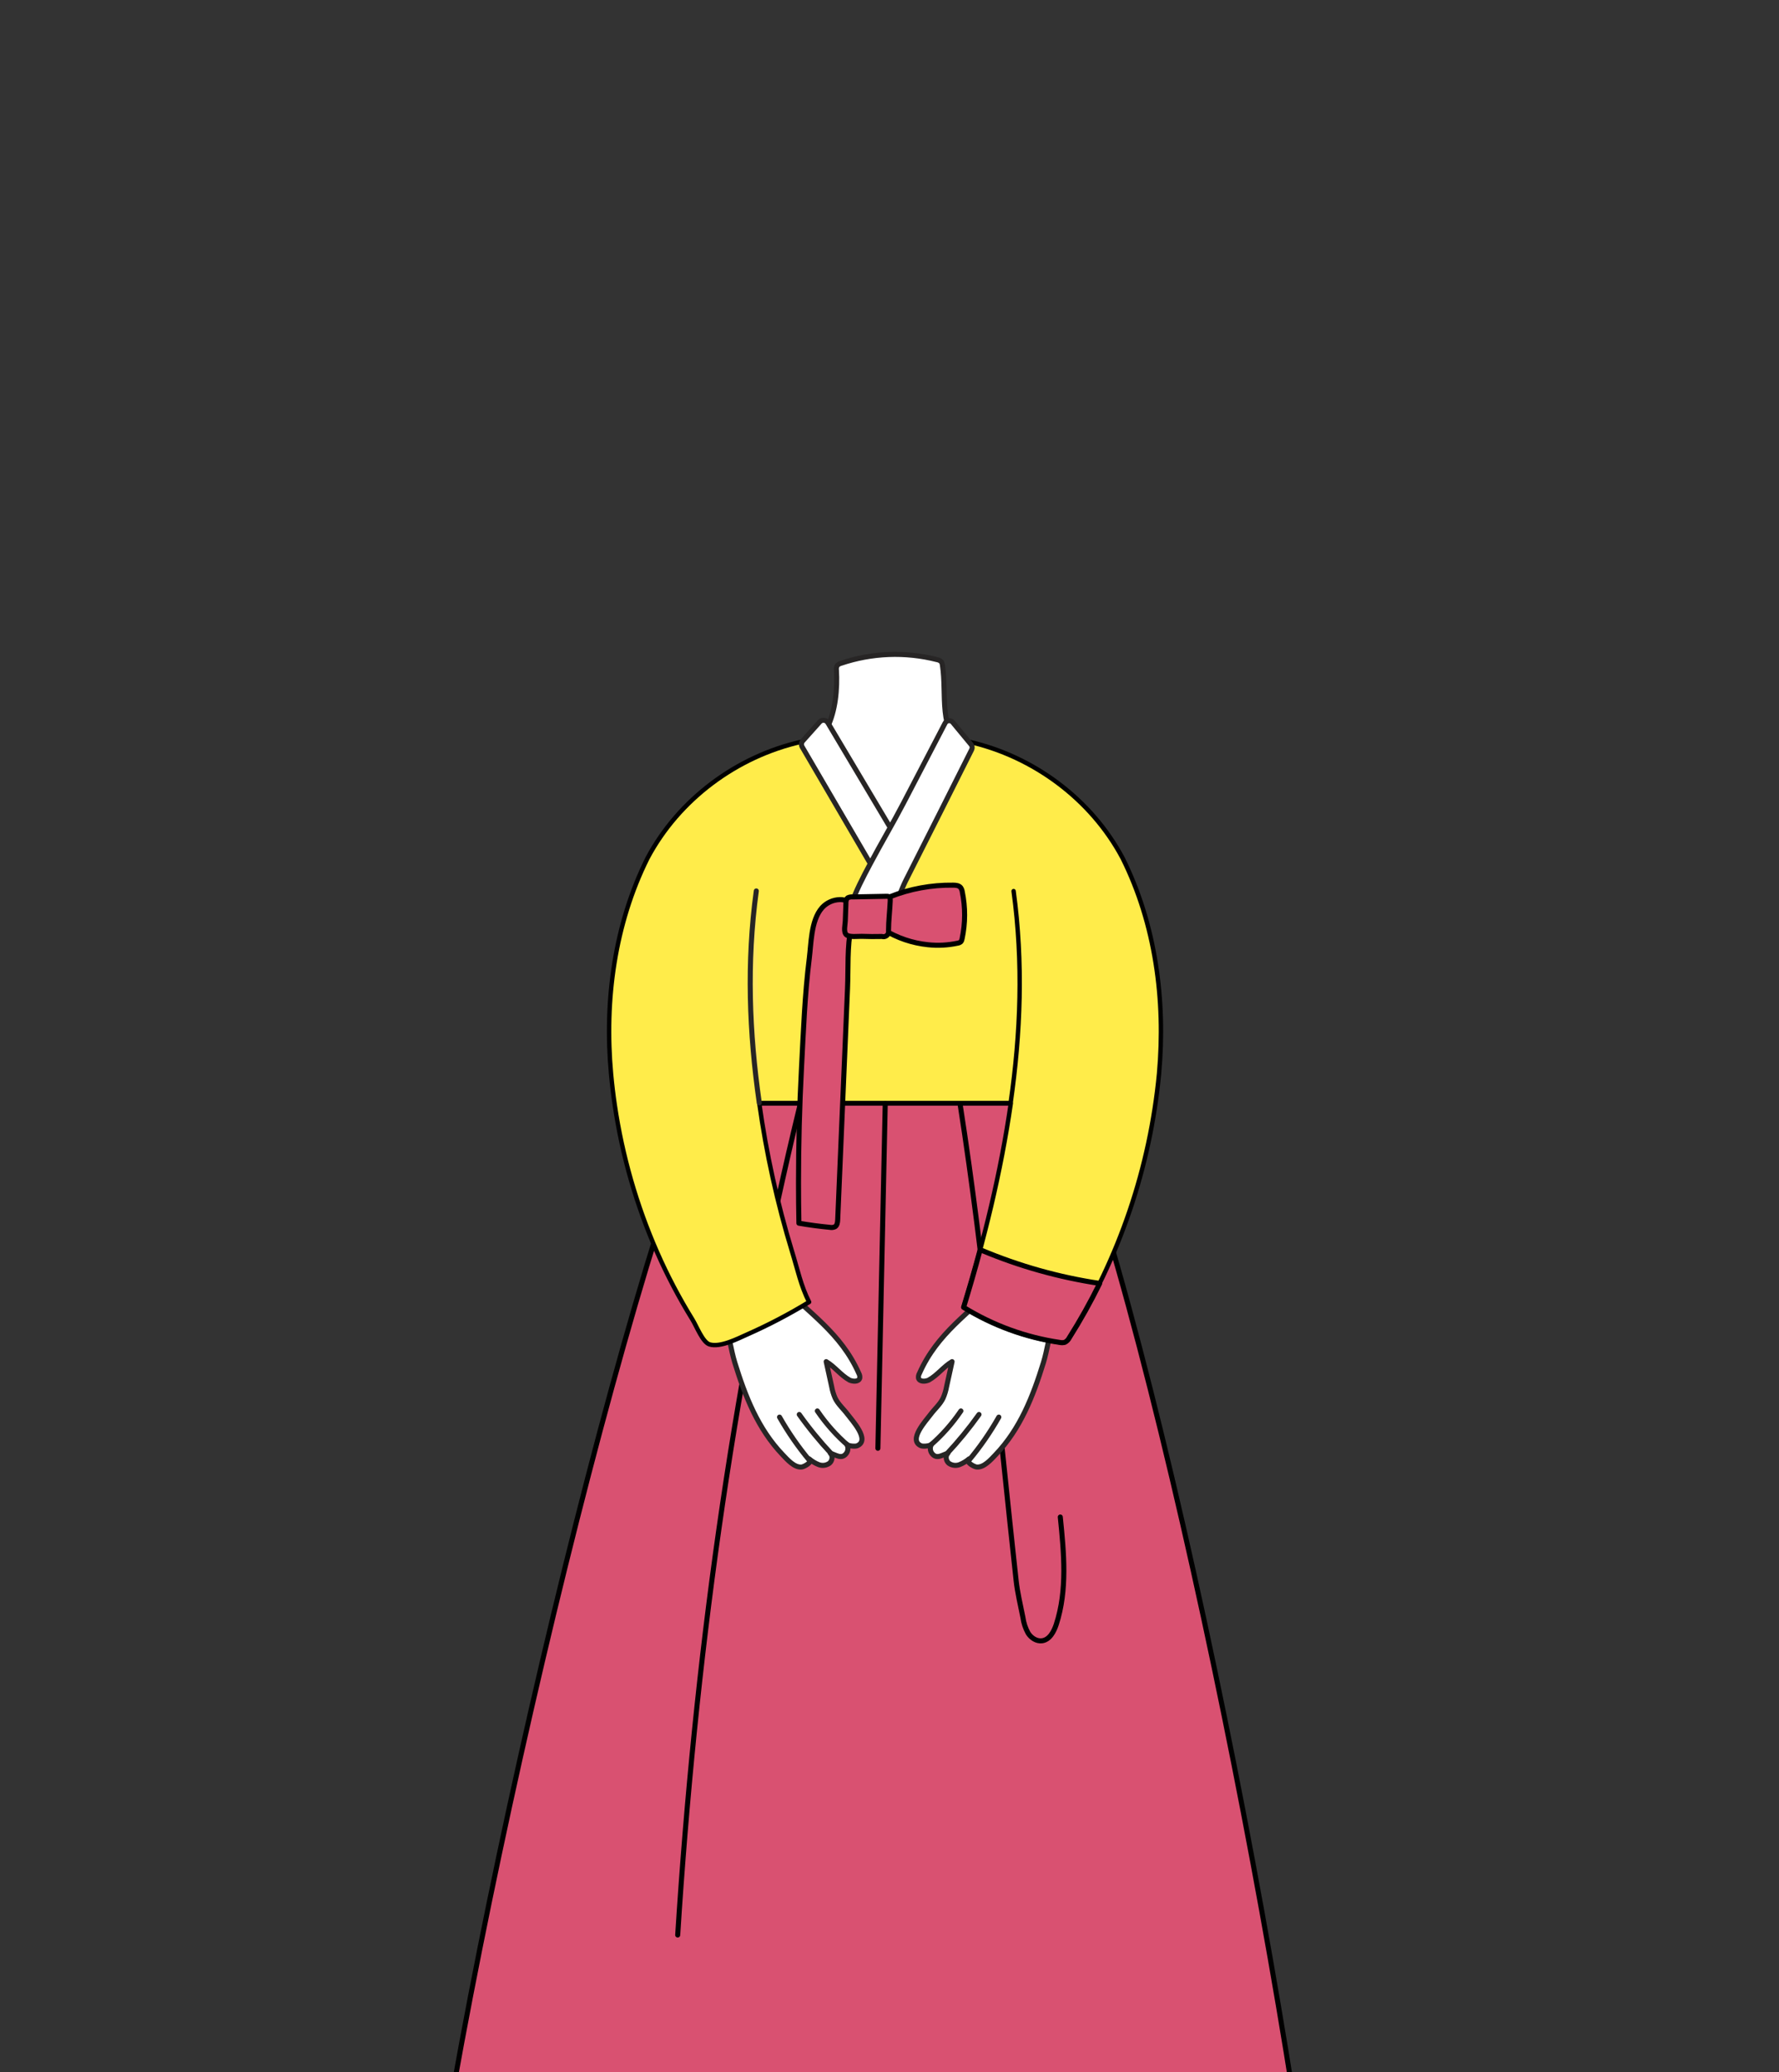 <svg width="1609" height="1873" viewBox="0 0 1609 1873" fill="none" xmlns="http://www.w3.org/2000/svg">
<rect x="0" y="0" width="1609" height="1873" fill="#333333" stroke="none"/>
<g clip-path="url(#clip0_149_5020)">
<path d="M970.729 1339.21C972.077 1333.26 967.635 1328.22 965.909 1322.91C963.897 1316.7 963.063 1310.18 963.45 1303.67C963.912 1299.72 964.157 1295.75 964.184 1291.77C964.192 1287.75 962.609 1283.88 959.781 1281.02C957.82 1279.38 955.345 1278.49 952.79 1278.49C950.235 1278.49 947.76 1279.38 945.799 1281.02C943.898 1282.86 942.487 1285.14 941.693 1287.66C938.441 1296.63 939.433 1306.68 942.526 1315.71C945.358 1324.44 949.614 1332.64 955.12 1339.98C959.265 1345.02 968.745 1348.02 970.729 1339.21Z" fill="white" stroke="#272525" stroke-width="4.562" stroke-linecap="round" stroke-linejoin="round"/>
<path d="M927.91 1272.33C925.683 1279.09 924.304 1286.1 923.805 1293.2C923.517 1304.92 926.735 1316.47 933.047 1326.36C935.824 1330.74 951.987 1351.9 958.274 1345.58C959.439 1344.2 960.029 1342.43 959.92 1340.64C959.92 1325.9 944.629 1316.84 947.604 1300.48C947.882 1298.93 955.755 1287.05 955.537 1286.59C959.246 1290.68 960.872 1296.21 961.884 1301.63C963.153 1308.43 963.193 1319.16 970.075 1323.13C978.504 1328 980.765 1314.46 981.637 1309.24C984.929 1289.41 990.225 1268.27 986.714 1248.16C985.048 1238.68 982.629 1229.14 983.462 1219.56C983.819 1215.59 984.553 1210.83 981.697 1207.94C980.547 1206.9 979.197 1206.11 977.73 1205.62C970.589 1202.75 963.182 1200.61 955.617 1199.21C944.45 1222.81 935.185 1247.26 927.91 1272.33Z" fill="white" stroke="#272525" stroke-width="4.562" stroke-linecap="round" stroke-linejoin="round"/>
<path d="M957.258 1184.63C972.816 1186.49 987.939 1191.01 1001.96 1198" stroke="#272525" stroke-width="4.562" stroke-linecap="round" stroke-linejoin="round"/>
<path d="M862.675 771.598C872.579 766.798 881.291 759.854 888.18 751.27C899.663 736.792 911.503 710.99 895.716 695.005C889.152 688.38 879.513 685.762 872.135 680.051C861.068 671.483 856.269 656.985 854.821 643.063C853.373 629.14 854.484 615.019 852.362 601.176C852.275 600.135 851.942 599.129 851.39 598.241C850.355 597.171 848.995 596.474 847.523 596.258C818.759 588.929 788.488 590.1 760.377 599.629C759.14 599.947 758.032 600.64 757.204 601.612C756.504 602.902 756.26 604.391 756.51 605.837C757.462 622.417 755.776 642.567 748.2 657.66C741.972 670.035 724.658 672.296 713.473 678.702C697.726 687.706 706.65 704.088 716.11 717.316C735.844 744.923 762.936 768.703 795.68 777.627C818.013 783.705 841.785 781.565 862.675 771.598Z" fill="white" stroke="#272525" stroke-width="4.562" stroke-linecap="round" stroke-linejoin="round"/>
<path d="M821.864 2279.14C893.54 2277.16 1024.56 2266.01 1094.01 2248.42C1114.19 2243.32 1134.18 2237.6 1154 2231.28C1162.21 2228.67 1207.69 2213.28 1207.29 2206.49C1191.15 1929.71 1061.46 1254.96 962.995 997.096H634.147C535.618 1254.92 384.889 1918.15 368.745 2194.99C368.348 2201.77 413.825 2217.16 422.035 2219.78C441.868 2226.13 461.866 2231.85 482.03 2236.94C536.788 2250.82 673.337 2271.86 729.602 2276.6C760.284 2279.19 791.087 2280.04 821.864 2279.14Z" fill="#D95171" stroke="black" stroke-width="4.562" stroke-linecap="round" stroke-linejoin="round"/>
<path d="M868.393 998.365C890.685 1141.34 903.278 1284.77 919.006 1428.46C920.236 1439.76 922.972 1450.83 925.174 1461.99C925.843 1467 927.444 1471.84 929.894 1476.25C932.611 1480.5 937.47 1483.75 942.468 1483.1C949.31 1482.18 953.178 1474.87 955.34 1468.3C965.454 1437.28 962.261 1403.71 958.969 1371.24" stroke="black" stroke-width="4.562" stroke-linecap="round" stroke-linejoin="round"/>
<path d="M723.933 997.314C665.308 1237.67 631.235 1479.74 614.437 1726.15C613.921 1733.79 613.425 1741.42 612.949 1749.03" stroke="black" stroke-width="4.562" stroke-linecap="round" stroke-linejoin="round"/>
<path d="M776.785 1241.47C777.496 1242.73 777.781 1244.19 777.598 1245.62C776.745 1249.11 771.648 1248.93 768.376 1247.48C760.165 1242.86 755.028 1235.35 747.234 1230.78L752.172 1253.31C752.809 1256.93 753.882 1260.46 755.365 1263.83C758.063 1269.38 762.942 1273.52 766.63 1278.46C770.597 1283.86 787.376 1301.71 775.258 1306.84C773.473 1307.6 766.928 1307.16 765.758 1305.36C766.532 1306.61 766.921 1308.06 766.879 1309.53C766.837 1311 766.364 1312.42 765.52 1313.63C761.236 1319.58 756 1314.88 751.002 1313.63C753.481 1315.95 752.807 1320.43 750.189 1322.61C748.809 1323.61 747.202 1324.25 745.513 1324.48C743.823 1324.7 742.104 1324.5 740.511 1323.9C737.345 1322.65 734.409 1320.88 731.824 1318.66C735.553 1321.52 727.143 1325.84 725.061 1326.04C718.437 1326.74 711.971 1319.2 707.886 1314.93C685.574 1291.61 674.031 1262.24 664.591 1231.64C661.001 1219.94 659.652 1206.77 655.269 1195.46C651.739 1186.28 646.523 1179.1 647.733 1168.59C649.518 1152.88 664.373 1142.93 679.565 1143.74C691.464 1144.37 696.998 1151.35 704.713 1159.37C731.348 1186.95 760.462 1204.59 776.785 1241.47Z" fill="white" stroke="#272525" stroke-width="4.562" stroke-linecap="round" stroke-linejoin="round"/>
<path d="M767.242 1306.78C756.566 1297.58 747.151 1287.01 739.238 1275.35L767.242 1306.78Z" fill="#F7E5DC"/>
<path d="M767.242 1306.78C756.566 1297.58 747.151 1287.01 739.238 1275.35" stroke="#272525" stroke-width="4.562" stroke-linecap="round" stroke-linejoin="round"/>
<path d="M751.912 1314.04C741.454 1302.88 731.753 1291.02 722.877 1278.56L751.912 1314.04Z" fill="#F7E5DC"/>
<path d="M751.912 1314.04C741.454 1302.88 731.753 1291.02 722.877 1278.56" stroke="#272525" stroke-width="4.562" stroke-linecap="round" stroke-linejoin="round"/>
<path d="M732.24 1320.17C722.017 1307.93 712.916 1294.79 705.049 1280.92L732.24 1320.17Z" fill="#F7E5DC"/>
<path d="M732.24 1320.17C722.017 1307.93 712.916 1294.79 705.049 1280.92" stroke="#272525" stroke-width="4.562" stroke-linecap="round" stroke-linejoin="round"/>
<path d="M831.542 1241.47C830.832 1242.73 830.547 1244.19 830.729 1245.62C831.582 1249.11 836.679 1248.93 839.932 1247.48C848.162 1242.86 853.299 1235.35 861.093 1230.78L856.155 1253.31C855.508 1256.93 854.436 1260.46 852.962 1263.83C850.265 1269.38 845.386 1273.52 841.697 1278.46C837.73 1283.86 820.952 1301.71 833.05 1306.84C834.855 1307.6 841.399 1307.16 842.57 1305.36C841.788 1306.6 841.392 1308.05 841.43 1309.52C841.469 1310.99 841.941 1312.42 842.788 1313.63C847.091 1319.58 852.307 1314.88 857.305 1313.63C854.846 1315.95 855.52 1320.43 858.118 1322.61C859.499 1323.61 861.106 1324.25 862.795 1324.48C864.484 1324.7 866.203 1324.5 867.797 1323.9C870.963 1322.65 873.899 1320.88 876.484 1318.66C872.775 1321.52 881.164 1325.84 883.247 1326.04C889.871 1326.74 896.356 1319.2 900.442 1314.93C922.753 1291.61 934.276 1262.24 943.717 1231.64C947.326 1219.94 948.655 1206.77 953.038 1195.46C956.588 1186.28 961.784 1179.1 960.594 1168.59C958.809 1152.88 943.935 1142.93 928.763 1143.74C916.863 1144.37 911.33 1151.35 903.595 1159.37C877.019 1186.95 847.845 1204.59 831.542 1241.47Z" fill="white" stroke="#272525" stroke-width="4.562" stroke-linecap="round" stroke-linejoin="round"/>
<path d="M841.078 1306.78C851.75 1297.58 861.165 1287.01 869.082 1275.35L841.078 1306.78Z" fill="#F7E5DC"/>
<path d="M841.078 1306.78C851.75 1297.58 861.165 1287.01 869.082 1275.35" stroke="#272525" stroke-width="4.562" stroke-linecap="round" stroke-linejoin="round"/>
<path d="M856.391 1314.04C866.856 1302.88 876.562 1291.02 885.446 1278.56L856.391 1314.04Z" fill="#F7E5DC"/>
<path d="M856.391 1314.04C866.856 1302.88 876.562 1291.02 885.446 1278.56" stroke="#272525" stroke-width="4.562" stroke-linecap="round" stroke-linejoin="round"/>
<path d="M876.164 1320.17C886.4 1307.94 895.507 1294.8 903.375 1280.92L876.164 1320.17Z" fill="#F7E5DC"/>
<path d="M876.164 1320.17C886.4 1307.94 895.507 1294.8 903.375 1280.92" stroke="#272525" stroke-width="4.562" stroke-linecap="round" stroke-linejoin="round"/>
<path d="M914.262 996.957C905.218 1059.87 890.066 1121.07 871.503 1181.68C898.018 1198.08 927.606 1208.87 958.449 1213.41C960.002 1213.77 961.622 1213.73 963.15 1213.27C964.863 1212.35 966.249 1210.93 967.116 1209.19C1012.4 1137.01 1040.19 1055.26 1048.29 970.441C1054.24 904.021 1045.12 835.361 1015.33 775.684C987.088 722.513 934.71 683.581 875.985 670.392L800.442 771.162L724.958 670.452C666.233 683.641 613.894 722.572 585.613 775.744C555.864 835.42 546.602 904.081 552.651 970.5C553.523 980.1 554.667 989.672 556.082 999.218C562.841 1044.86 575.661 1089.39 594.2 1131.64C603.445 1152.71 614.155 1173.1 626.25 1192.67C630.098 1198.89 635.453 1213.19 641.7 1215.18C651.398 1218.23 667.344 1209.96 675.892 1206.17C695.148 1197.65 713.824 1187.87 731.8 1176.9C724.383 1162.46 721.19 1146.85 716.43 1131.5C702.998 1087.52 693.051 1042.56 686.681 997.017H914.044C923.107 933.909 925.567 870.226 916.741 805.453" fill="#FFEC4A"/>
<path d="M914.262 996.957C905.218 1059.87 890.066 1121.07 871.503 1181.68C898.018 1198.07 927.606 1208.87 958.449 1213.41C960.002 1213.77 961.622 1213.73 963.15 1213.27C964.863 1212.35 966.249 1210.93 967.116 1209.19C1012.4 1137.01 1040.19 1055.26 1048.29 970.441C1054.24 904.021 1045.12 835.361 1015.33 775.684C987.088 722.513 934.71 683.581 875.985 670.392L800.442 771.162L724.958 670.452C666.233 683.641 613.894 722.572 585.613 775.744C555.864 835.42 546.602 904.081 552.651 970.501C553.523 980.1 554.667 989.672 556.082 999.218C562.841 1044.86 575.661 1089.39 594.2 1131.64C603.445 1152.71 614.155 1173.1 626.25 1192.67C630.098 1198.89 635.453 1213.19 641.7 1215.18C651.398 1218.23 667.344 1209.96 675.892 1206.17C695.148 1197.65 713.824 1187.87 731.8 1176.9C724.383 1162.46 721.19 1146.85 716.43 1131.5C702.998 1087.52 693.051 1042.56 686.681 997.017H914.044C923.107 933.909 925.567 870.226 916.741 805.453" stroke="black" stroke-width="3.967" stroke-linecap="round" stroke-linejoin="round"/>
<path d="M684.029 805.314C675.203 870.088 677.662 933.77 686.726 996.878L684.029 805.314Z" fill="#FFE65D"/>
<path d="M684.029 805.314C675.203 870.088 677.662 933.77 686.726 996.878" stroke="#272525" stroke-width="4.562" stroke-linecap="round" stroke-linejoin="round"/>
<path d="M886.521 1129.54C881.841 1146.99 876.836 1164.37 871.508 1181.68C898.023 1198.07 927.612 1208.87 958.455 1213.41C960.007 1213.77 961.627 1213.73 963.155 1213.27C964.869 1212.35 966.255 1210.93 967.122 1209.19C977.156 1193.32 986.325 1176.93 994.59 1160.08C957.777 1154.56 921.799 1144.46 887.493 1130.01L886.521 1129.54Z" fill="#D95171" stroke="black" stroke-width="4.562" stroke-linecap="round" stroke-linejoin="round"/>
<path d="M820.436 778.46L807.604 801.903C807.211 802.604 806.64 803.189 805.948 803.599C805.257 804.01 804.47 804.231 803.666 804.242C802.862 804.252 802.07 804.05 801.369 803.657C800.667 803.264 800.082 802.693 799.671 802.002L725.496 675.073C725.005 674.236 724.792 673.264 724.888 672.298C724.984 671.332 725.385 670.422 726.032 669.698L741.343 652.563C741.822 652.021 742.423 651.601 743.095 651.337C743.768 651.072 744.494 650.971 745.214 651.04C745.933 651.11 746.626 651.349 747.235 651.737C747.845 652.126 748.354 652.654 748.721 653.277L820.495 773.82C820.896 774.53 821.101 775.333 821.091 776.148C821.08 776.963 820.854 777.761 820.436 778.46Z" fill="white" stroke="#272525" stroke-width="4.562" stroke-linecap="round" stroke-linejoin="round"/>
<path d="M778.649 821.636C780.156 821.755 781.683 821.775 783.19 821.755C787.613 821.755 792.036 821.398 796.439 820.902C799.909 820.506 806.355 820.664 809.052 818.284C811.432 816.301 812.801 810.689 814.011 807.852C815.657 804.005 817.164 800.058 819.028 796.31C829.712 775.155 840.388 754 851.058 732.845L878.824 677.552C879.191 676.832 879.34 676.02 879.252 675.217C879.164 674.413 878.843 673.653 878.328 673.03L861.689 652.9C861.25 652.37 860.688 651.958 860.051 651.699C859.415 651.44 858.724 651.342 858.041 651.415C857.358 651.488 856.703 651.728 856.135 652.115C855.567 652.502 855.104 653.024 854.787 653.633L817.204 725.805C807.624 744.229 796.974 762.079 787.197 780.523C780.612 792.918 773.988 805.393 769.506 818.701C772.204 820.545 775.381 821.565 778.649 821.636Z" fill="white" stroke="#272525" stroke-width="4.562" stroke-linecap="round" stroke-linejoin="round"/>
<path d="M800.644 997.513C798.423 1101.37 796.208 1205.23 794 1309.08" stroke="black" stroke-width="4.562" stroke-linecap="round" stroke-linejoin="round"/>
<path d="M734.446 843.571C733.196 851.504 732.8 859.437 731.967 866.161C727.842 899.142 726.652 932.203 724.906 965.324C723.095 999.952 722.196 1034.6 722.209 1069.27C722.209 1081.38 722.328 1093.51 722.566 1105.66C731.821 1107.25 741.176 1108.5 750.629 1109.41C752.183 1109.73 753.798 1109.53 755.231 1108.85C757.214 1107.6 757.551 1104.89 757.65 1102.49C759.634 1055.84 761.617 1009.19 763.6 962.528C764.579 939.548 765.557 916.562 766.535 893.569C767.329 875.085 766.059 855.887 769.768 837.621C770.959 833.263 771.481 828.749 771.315 824.234C770.819 819.752 768.281 815.151 763.997 813.703C762.531 813.267 761.002 813.086 759.475 813.168C756.484 813.248 753.539 813.926 750.814 815.162C748.089 816.399 745.639 818.169 743.609 820.367C738.294 826.317 735.834 834.805 734.446 843.571Z" fill="#D95171" stroke="black" stroke-width="4.562" stroke-linecap="round" stroke-linejoin="round"/>
<path d="M801.992 813.108C802.19 811.819 803.559 811.125 804.788 810.629C823.007 803.403 842.468 799.825 862.066 800.098C864.485 800.098 867.202 800.356 868.769 802.2C869.593 803.343 870.125 804.671 870.316 806.068C873.199 820.08 873.145 834.539 870.157 848.529C870.023 849.518 869.634 850.455 869.027 851.246C868.203 851.954 867.189 852.402 866.111 852.536C857.318 854.42 848.28 854.896 839.337 853.944C825.191 852.493 811.553 847.877 799.434 840.438" fill="#D95171"/>
<path d="M801.992 813.108C802.19 811.819 803.559 811.125 804.788 810.629C823.007 803.403 842.468 799.825 862.066 800.098C864.485 800.098 867.202 800.356 868.769 802.2C869.593 803.343 870.125 804.671 870.316 806.068C873.199 820.08 873.145 834.539 870.157 848.529C870.023 849.518 869.634 850.455 869.027 851.246C868.203 851.954 867.189 852.402 866.111 852.536C857.318 854.42 848.28 854.896 839.337 853.944C825.191 852.493 811.553 847.877 799.434 840.438" stroke="black" stroke-width="4.562" stroke-linecap="round" stroke-linejoin="round"/>
<path d="M766.842 811.482C766.36 811.792 765.975 812.232 765.732 812.751C765.272 813.876 765.055 815.086 765.097 816.301L764.502 832.544C764.383 835.797 762.697 842.46 765.474 844.92C768.25 847.379 776.065 846.229 779.357 846.348C785.465 846.572 791.567 846.612 797.662 846.467C798.418 846.711 799.223 846.757 800.001 846.598C800.779 846.439 801.502 846.082 802.101 845.561C802.7 845.04 803.154 844.373 803.419 843.624C803.683 842.876 803.75 842.072 803.612 841.29C803.612 832.366 804.802 823.104 805.159 814.1C805.159 812.751 805.159 811.145 803.949 810.47C803.326 810.196 802.643 810.087 801.966 810.153L771.404 810.728C769.843 810.568 768.268 810.828 766.842 811.482Z" fill="#D95171" stroke="black" stroke-width="4.562" stroke-linecap="round" stroke-linejoin="round"/>
</g>
<defs>
<clipPath id="clip0_149_5020">
<rect width="1609" height="1873" fill="white"/>
</clipPath>
</defs>
</svg>
